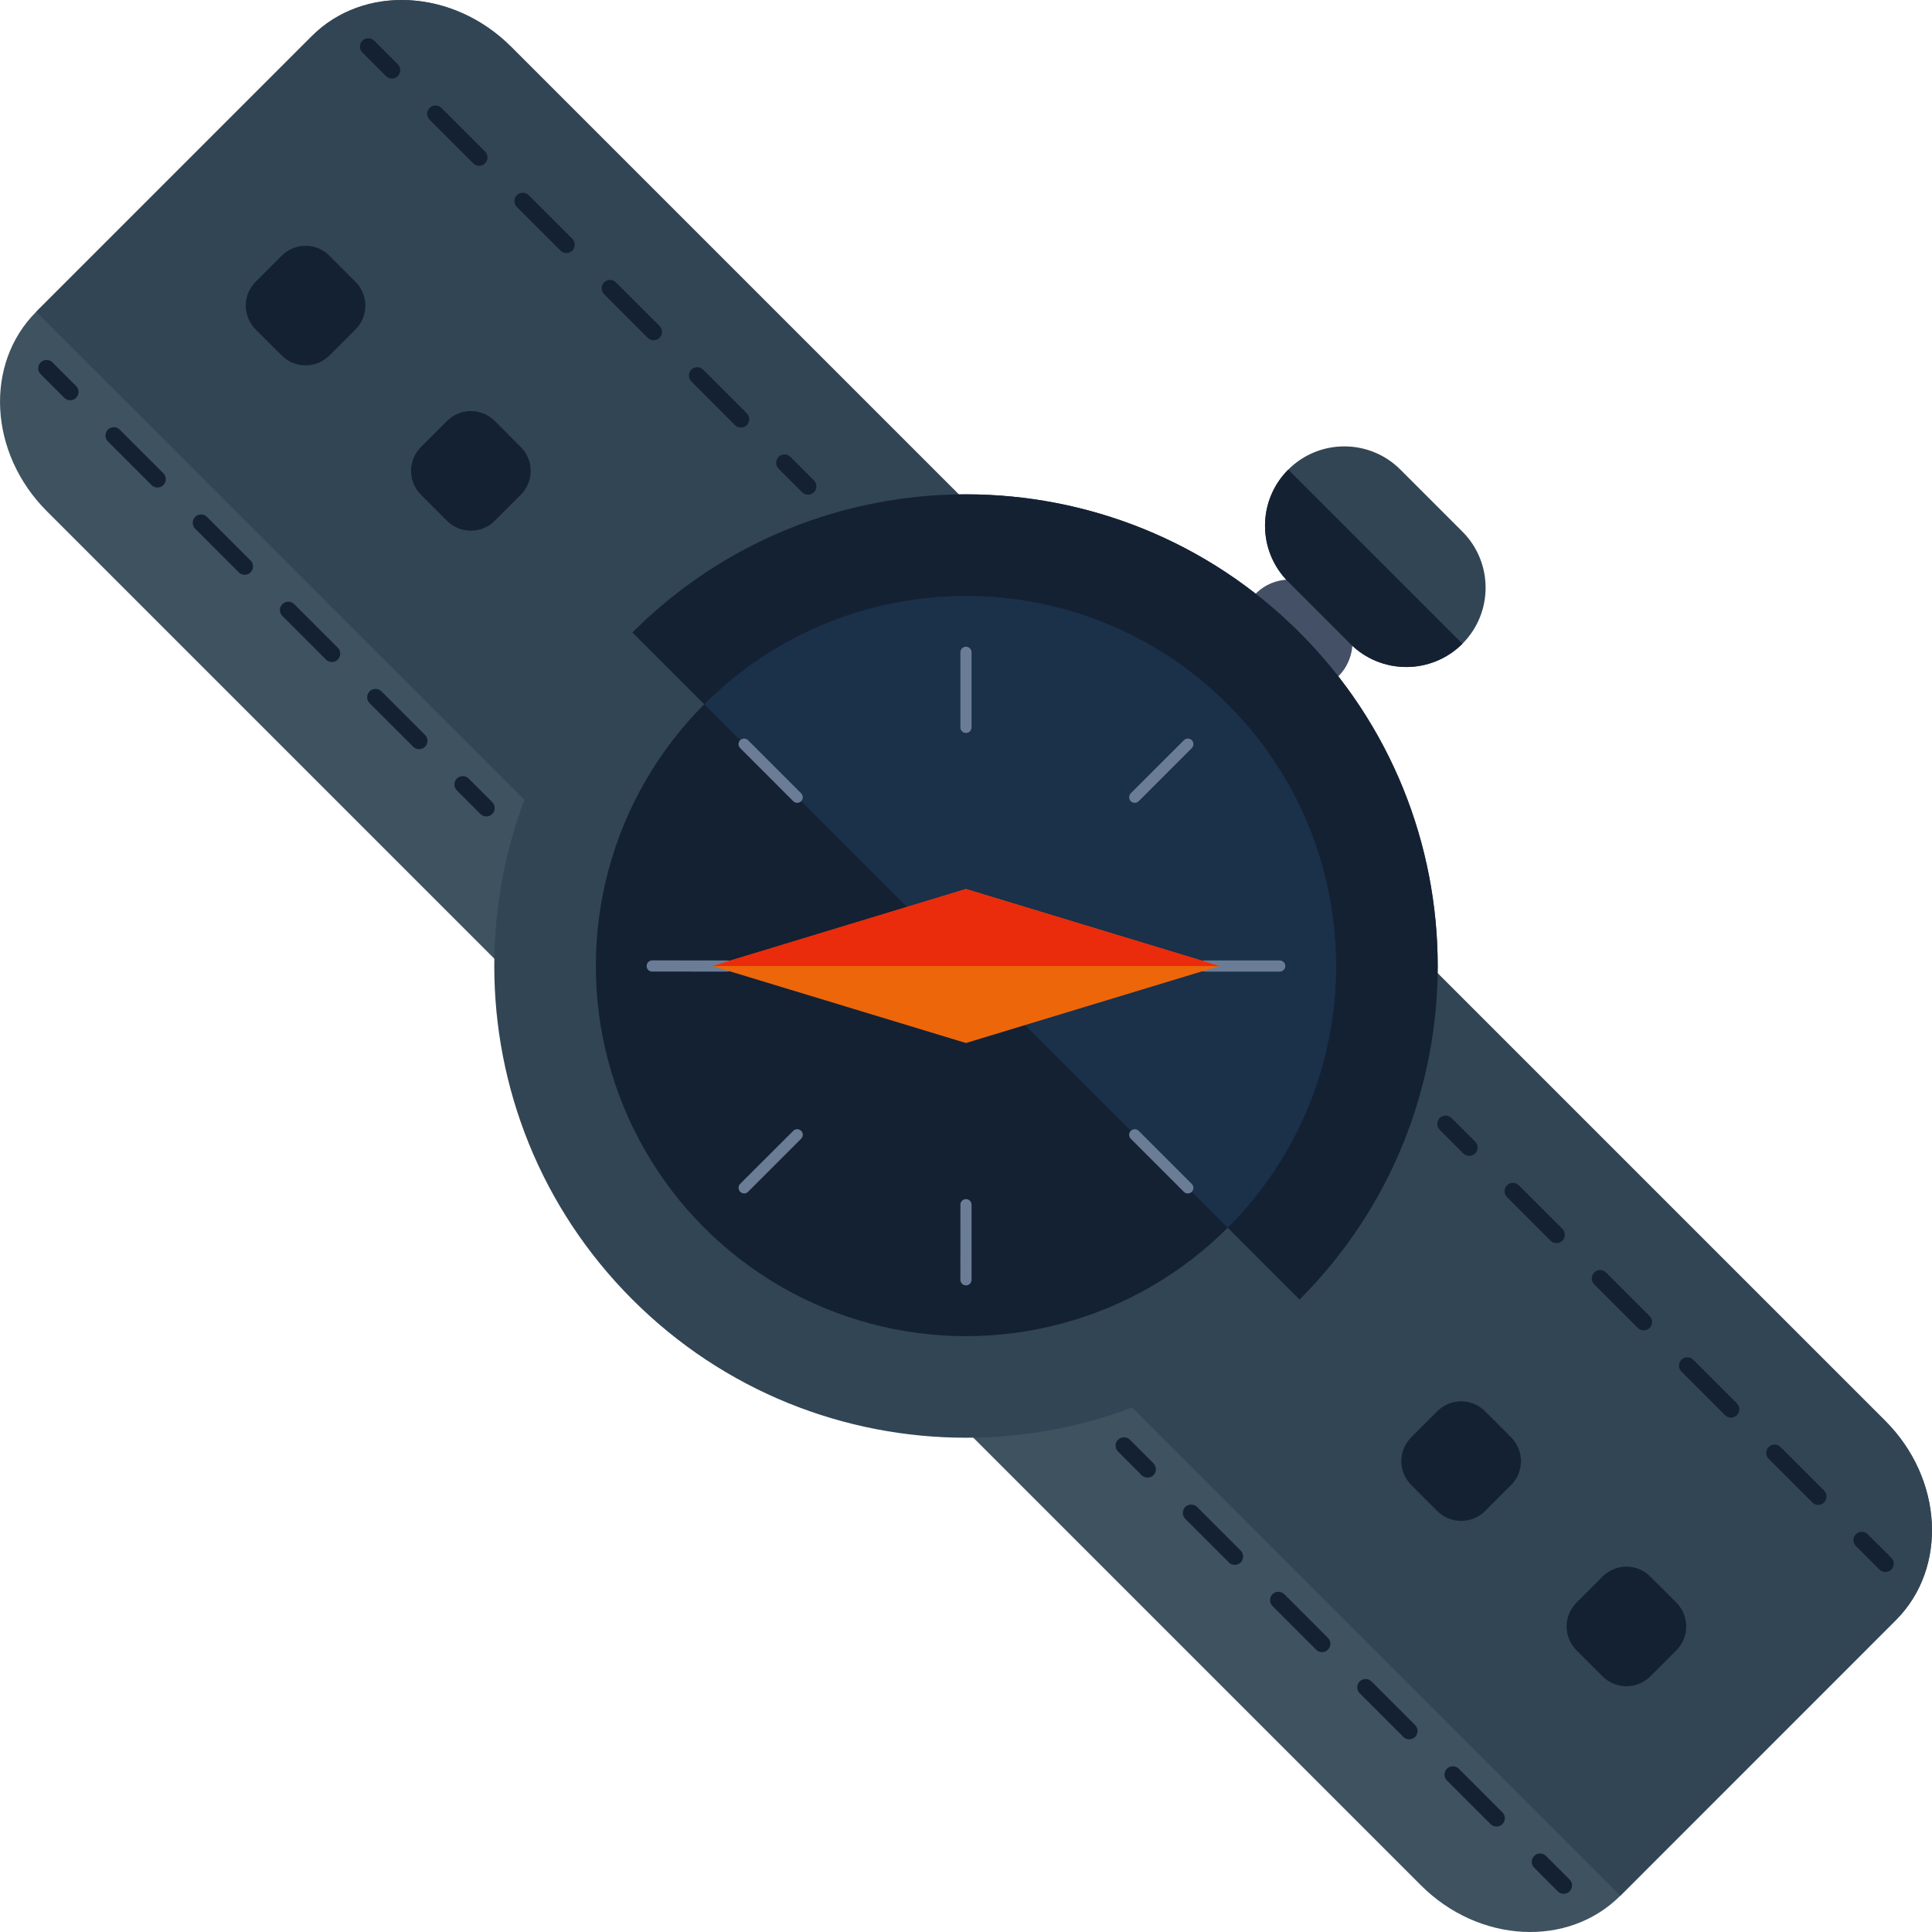 <?xml version="1.0" encoding="iso-8859-1"?>
<!-- Uploaded to: SVG Repo, www.svgrepo.com, Generator: SVG Repo Mixer Tools -->
<svg height="800px" width="800px" version="1.1" id="Layer_1" xmlns="http://www.w3.org/2000/svg" xmlns:xlink="http://www.w3.org/1999/xlink" 
	 viewBox="0 0 504.133 504.133" xml:space="preserve">
<path style="fill:#445066;" d="M349.237,158.742c4.899,4.892,4.899,12.824,0,17.715l0,0c-4.892,4.892-12.816,4.892-17.707,0
	l-3.844-3.844c-4.899-4.899-4.899-12.832-0.008-17.715l0,0c4.884-4.892,12.824-4.892,17.715,0L349.237,158.742z"/>
<path style="fill:#3E5260;" d="M491.912,370.734c15.139,15.132,16.376,38.439,2.757,52.051l-71.877,71.893
	c-13.619,13.619-36.927,12.375-52.043-2.757L12.223,133.394C-2.916,118.255-4.153,94.947,9.45,81.351L81.343,9.459
	c13.603-13.619,36.911-12.367,52.043,2.773L491.912,370.734z"/>
<path style="fill:#324554;" d="M9.45,81.344L81.343,9.451c13.603-13.619,36.911-12.367,52.043,2.773l358.526,358.518
	c15.139,15.132,16.376,38.439,2.757,52.051l-71.877,71.885"/>
<g>
	<path style="fill:#142133;" d="M19.856,103.809c-0.843,0.851-2.229,0.851-3.072,0l-6.168-6.16c-0.843-0.851-0.851-2.229,0-3.08
		c0.835-0.851,2.237-0.851,3.072,0l6.168,6.16C20.706,101.579,20.706,102.958,19.856,103.809z"/>
	<path style="fill:#142133;" d="M110.913,194.866c-0.851,0.843-2.229,0.835-3.088,0l-11.382-11.382
		c-0.851-0.843-0.851-2.229,0-3.088c0.851-0.835,2.237-0.835,3.088,0l11.382,11.382
		C111.764,192.629,111.764,194.023,110.913,194.866z M88.149,172.109c-0.851,0.851-2.237,0.851-3.088,0l-11.382-11.39
		c-0.843-0.843-0.851-2.221,0-3.08c0.843-0.851,2.229-0.851,3.08,0l11.39,11.382C88.992,169.872,88.992,171.251,88.149,172.109z
		 M65.377,149.345c-0.827,0.843-2.213,0.835-3.072,0l-11.382-11.39c-0.851-0.835-0.851-2.229,0-3.08
		c0.835-0.843,2.229-0.843,3.072,0l11.382,11.382C66.235,147.108,66.235,148.502,65.377,149.345z M42.62,126.573
		c-0.843,0.851-2.237,0.851-3.08,0l-11.382-11.382c-0.843-0.843-0.851-2.229,0-3.08c0.835-0.843,2.237-0.843,3.08,0l11.382,11.382
		C43.471,124.344,43.471,125.73,42.62,126.573z"/>
	<path style="fill:#142133;" d="M128.455,212.408c-0.851,0.843-2.229,0.843-3.088,0l-6.16-6.16c-0.827-0.851-0.843-2.229,0-3.088
		c0.843-0.843,2.237-0.843,3.088,0l6.16,6.16C129.298,210.179,129.29,211.549,128.455,212.408z"/>
	<path style="fill:#142133;" d="M103.808,19.864c-0.843,0.851-2.237,0.843-3.08,0l-6.168-6.168c-0.843-0.843-0.843-2.229,0-3.08
		s2.229-0.843,3.08,0l6.168,6.168C104.651,17.619,104.651,19.006,103.808,19.864z"/>
	<path style="fill:#142133;" d="M194.865,110.929c-0.851,0.827-2.245,0.827-3.088,0l-11.374-11.39c-0.851-0.851-0.851-2.237,0-3.088
		c0.835-0.843,2.213-0.843,3.08,0l11.382,11.382C195.708,108.684,195.708,110.071,194.865,110.929z M172.101,88.149
		c-0.843,0.843-2.229,0.843-3.088,0l-11.382-11.39c-0.851-0.835-0.851-2.221,0-3.08c0.851-0.843,2.237-0.843,3.088,0l11.382,11.382
		C172.944,85.92,172.944,87.314,172.101,88.149z M149.344,65.393c-0.851,0.843-2.237,0.843-3.08,0l-11.39-11.382
		c-0.851-0.843-0.851-2.237,0-3.08c0.835-0.851,2.229-0.851,3.08,0l11.39,11.382C150.179,63.164,150.179,64.542,149.344,65.393z
		 M126.572,42.621c-0.843,0.851-2.237,0.851-3.088,0l-11.382-11.382c-0.843-0.835-0.843-2.229,0-3.08s2.237-0.843,3.08,0
		l11.39,11.382C127.423,40.391,127.423,41.786,126.572,42.621z"/>
	<path style="fill:#142133;" d="M212.399,128.455c-0.843,0.843-2.229,0.843-3.088,0l-6.16-6.16c-0.835-0.835-0.835-2.229,0-3.088
		c0.851-0.835,2.237-0.835,3.088,0l6.16,6.168C213.234,126.218,213.234,127.605,212.399,128.455z"/>
	<path style="fill:#142133;" d="M300.983,384.928c-0.851,0.843-2.237,0.843-3.088,0l-6.16-6.16
		c-0.843-0.851-0.851-2.229-0.008-3.088c0.843-0.843,2.245-0.843,3.096,0l6.16,6.16
		C301.818,382.699,301.818,384.085,300.983,384.928z"/>
	<path style="fill:#142133;" d="M392.025,475.985c-0.835,0.851-2.213,0.843-3.072,0l-11.39-11.382c-0.843-0.835-0.843-2.229,0-3.08
		c0.851-0.843,2.229-0.843,3.088,0l11.374,11.382C392.883,473.748,392.883,475.142,392.025,475.985z M369.268,453.221
		c-0.843,0.851-2.237,0.851-3.08,0l-11.382-11.382c-0.843-0.851-0.851-2.229,0-3.08c0.835-0.851,2.229-0.851,3.08,0l11.382,11.382
		C370.111,450.992,370.111,452.378,369.268,453.221z M346.504,430.457c-0.851,0.851-2.229,0.843-3.088,0l-11.382-11.382
		c-0.843-0.843-0.843-2.229,0-3.088c0.851-0.835,2.229-0.835,3.088,0l11.382,11.39C347.362,428.22,347.362,429.622,346.504,430.457z
		 M323.747,407.7c-0.851,0.843-2.237,0.843-3.088,0l-11.382-11.382c-0.835-0.851-0.843-2.229,0-3.088
		c0.835-0.843,2.237-0.843,3.088,0l11.382,11.382C324.582,405.471,324.582,406.842,323.747,407.7z"/>
	<path style="fill:#142133;" d="M409.567,493.519c-0.851,0.851-2.229,0.851-3.088,0l-6.152-6.16c-0.843-0.843-0.851-2.221,0-3.08
		c0.835-0.851,2.237-0.851,3.08,0l6.16,6.16C410.425,491.298,410.417,492.677,409.567,493.519z"/>
	<path style="fill:#142133;" d="M384.928,300.984c-0.851,0.843-2.245,0.835-3.088,0l-6.16-6.16c-0.843-0.851-0.843-2.237,0-3.096
		c0.843-0.835,2.229-0.835,3.088,0.008l6.16,6.16C385.77,298.747,385.778,300.133,384.928,300.984z"/>
	<path style="fill:#142133;" d="M475.985,392.041c-0.835,0.843-2.237,0.843-3.08,0l-11.382-11.382c-0.851-0.843-0.851-2.229,0-3.08
		c0.835-0.851,2.229-0.851,3.08,0l11.382,11.382C476.82,389.796,476.82,391.19,475.985,392.041z M453.213,369.269
		c-0.835,0.851-2.229,0.851-3.08,0l-11.382-11.382c-0.843-0.843-0.843-2.229,0-3.08c0.843-0.851,2.237-0.843,3.08,0l11.382,11.382
		C454.071,367.04,454.071,368.426,453.213,369.269z M430.456,346.512c-0.851,0.843-2.237,0.843-3.08,0l-11.39-11.382
		c-0.843-0.851-0.843-2.237,0-3.088c0.843-0.851,2.229-0.843,3.08,0l11.39,11.39C431.299,344.283,431.299,345.662,430.456,346.512z
		 M407.692,323.748c-0.843,0.843-2.229,0.843-3.088,0l-11.382-11.382c-0.835-0.843-0.835-2.229,0-3.088
		c0.851-0.835,2.229-0.835,3.088,0l11.382,11.39C408.535,321.511,408.535,322.897,407.692,323.748z"/>
	<path style="fill:#142133;" d="M493.511,409.567c-0.835,0.851-2.229,0.851-3.08,0l-6.16-6.16c-0.843-0.835-0.843-2.229,0-3.08
		c0.851-0.843,2.237-0.843,3.072,0l6.168,6.16C494.37,407.338,494.37,408.732,493.511,409.567z"/>
</g>
<path style="fill:#324554;" d="M339.092,165.036c48.081,48.065,48.081,125.999,0.016,174.064
	c-48.081,48.081-126.023,48.081-174.088,0c-48.057-48.065-48.057-125.999,0-174.064
	C213.085,116.979,291.027,116.979,339.092,165.036z"/>
<g>
	<path style="fill:#142133;" d="M165.02,165.036c48.065-48.065,126.007-48.065,174.072,0
		c48.081,48.065,48.081,125.999,0.016,174.064"/>
	<circle style="fill:#142133;" cx="252.067" cy="252.068" r="96.587"/>
</g>
<path style="fill:#1B3049;" d="M183.767,183.775c37.715-37.707,98.879-37.707,136.594,0c37.715,37.715,37.715,98.879,0,136.594"/>
<path style="fill:#324554;" d="M352.333,167.982c8.066,8.082,21.173,8.082,29.263,0l0,0c8.074-8.082,8.074-21.181,0-29.263
	l-16.179-16.179c-8.082-8.082-21.189-8.082-29.263,0l0,0c-8.082,8.09-8.082,21.181,0,29.271L352.333,167.982z"/>
<path style="fill:#142133;" d="M336.154,122.548L336.154,122.548c-8.082,8.09-8.082,21.181,0,29.271l16.179,16.171
	c8.066,8.082,21.173,8.082,29.263,0l0,0"/>
<g>
	<path style="fill:#6B7D96;" d="M209.059,207.004c0.559,0.559,0.567,1.489,0,2.064l0,0c-0.559,0.559-1.481,0.559-2.064,0
		l-13.856-13.863c-0.567-0.567-0.567-1.489,0-2.064l0,0c0.559-0.559,1.481-0.567,2.064,0.008L209.059,207.004z"/>
	<path style="fill:#6B7D96;" d="M310.987,308.939c0.551,0.559,0.551,1.481,0,2.048l0,0c-0.575,0.575-1.489,0.575-2.064,0.016
		l-13.855-13.863c-0.575-0.575-0.575-1.489,0-2.064l0,0c0.559-0.559,1.481-0.567,2.064,0.008L310.987,308.939z"/>
	<path style="fill:#6B7D96;" d="M253.517,189.809c0,0.803-0.646,1.457-1.465,1.457l0,0c-0.788,0-1.449-0.654-1.449-1.457v-19.606
		c0.008-0.803,0.654-1.449,1.465-1.457l0,0c0.788,0.008,1.449,0.654,1.449,1.465V189.809z"/>
	<path style="fill:#6B7D96;" d="M253.517,333.949c0,0.803-0.662,1.457-1.449,1.449l0,0c-0.811,0.008-1.457-0.646-1.465-1.449
		l0.008-19.598c-0.008-0.811,0.646-1.457,1.457-1.457l0,0c0.788,0,1.449,0.646,1.449,1.457V333.949z"/>
	<path style="fill:#6B7D96;" d="M297.131,209.068c-0.575,0.567-1.497,0.567-2.072,0l0,0c-0.559-0.559-0.559-1.481,0-2.064
		l13.871-13.856c0.567-0.567,1.481-0.567,2.064-0.008l0,0c0.551,0.567,0.551,1.497-0.016,2.072L297.131,209.068z"/>
	<path style="fill:#6B7D96;" d="M195.188,310.995c-0.559,0.559-1.481,0.559-2.048-0.016l0,0c-0.567-0.559-0.567-1.481-0.016-2.048
		l13.871-13.855c0.559-0.575,1.481-0.567,2.056,0l0,0c0.567,0.559,0.567,1.481,0,2.064L195.188,310.995z"/>
	<path style="fill:#6B7D96;" d="M314.335,253.525c-0.819,0.008-1.473-0.646-1.473-1.457l0,0c0-0.796,0.662-1.441,1.449-1.457
		l19.614,0.008c0.811,0,1.457,0.654,1.465,1.449l0,0c-0.008,0.811-0.662,1.465-1.473,1.465L314.335,253.525z"/>
	<path style="fill:#6B7D96;" d="M170.187,253.517c-0.819,0.008-1.465-0.638-1.449-1.449l0,0c-0.016-0.796,0.646-1.449,1.449-1.465
		l19.59,0.016c0.803-0.008,1.457,0.646,1.465,1.457l0,0c0,0.796-0.662,1.449-1.465,1.457L170.187,253.517z"/>
</g>
<g>
	<path style="fill:#142133;" d="M92.749,73.514c3.45,3.442,3.45,9.011,0.024,12.446l-6.806,6.798c-3.45,3.442-9.027,3.45-12.461,0
		l-6.79-6.782c-3.442-3.45-3.442-9.027,0-12.461l6.806-6.806c3.442-3.442,9.003-3.426,12.446,0.016L92.749,73.514z"/>
	<path style="fill:#142133;" d="M135.883,116.64c3.45,3.442,3.458,9.019,0.016,12.461l-6.79,6.79
		c-3.45,3.45-9.027,3.45-12.477,0.008l-6.774-6.79c-3.45-3.442-3.45-9.027,0-12.469l6.79-6.798
		c3.442-3.442,9.019-3.426,12.461,0.008L135.883,116.64z"/>
	<path style="fill:#142133;" d="M394.285,375.035c3.45,3.442,3.458,9.019,0.016,12.461l-6.79,6.782
		c-3.45,3.45-9.027,3.45-12.469,0.016l-6.79-6.79c-3.45-3.442-3.45-9.027,0-12.469l6.798-6.798
		c3.442-3.442,9.019-3.434,12.461,0.016L394.285,375.035z"/>
	<path style="fill:#142133;" d="M437.419,418.169c3.434,3.45,3.45,9.019,0.008,12.453l-6.798,6.798c-3.442,3.45-9.027,3.45-12.469,0
		l-6.782-6.782c-3.45-3.45-3.45-9.027,0.008-12.469l6.79-6.79c3.45-3.45,9.019-3.442,12.453,0.008L437.419,418.169z"/>
</g>
<polygon style="fill:#ED660A;" points="252.052,231.982 318.226,252.076 252.052,272.162 185.901,252.076 "/>
<polyline style="fill:#EA2B0C;" points="185.901,252.076 252.052,231.982 318.226,252.076 "/>
</svg>
